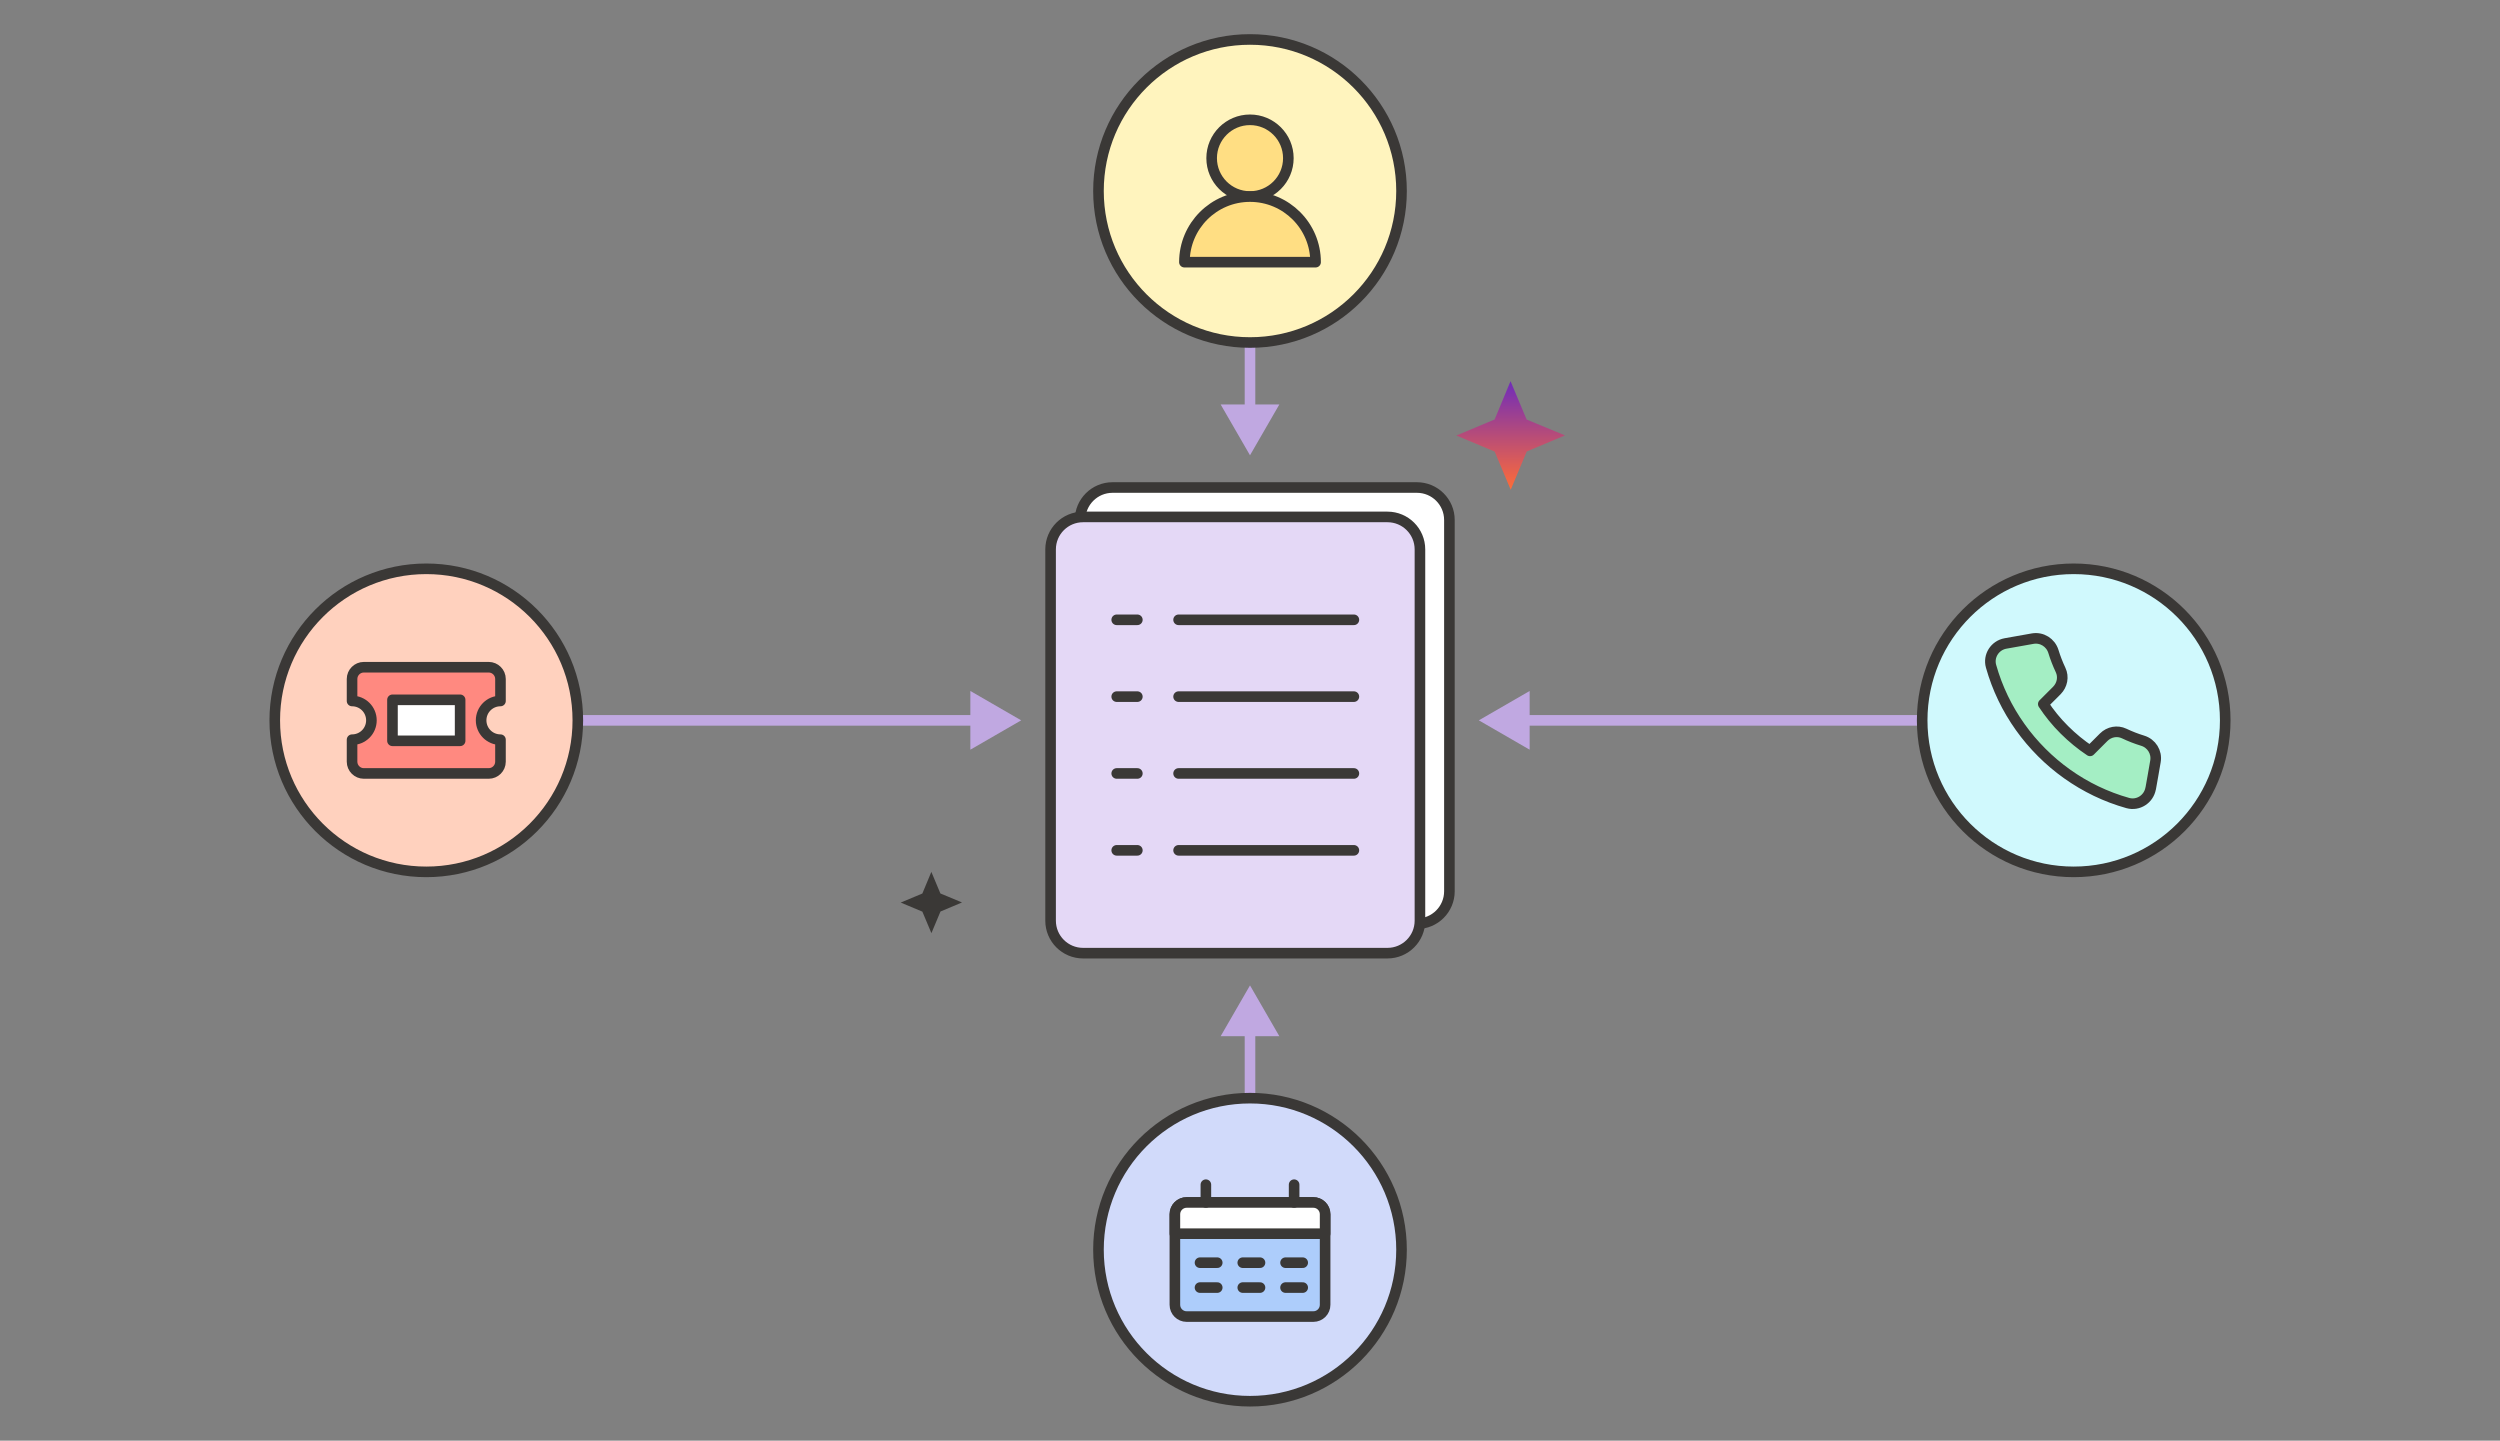 <svg width="472" height="272" viewBox="0 0 472 272" fill="none" xmlns="http://www.w3.org/2000/svg">
<rect x="0" y="0" width="472" height="272" fill="#808080" stroke="none"/>
<path d="M236 64.656V77.983" stroke="#C0A8E1" stroke-width="2" stroke-linecap="round" stroke-linejoin="round"/>
<path d="M230.458 76.362L236 85.957L241.541 76.362H230.458Z" fill="#C0A8E1"/>
<path d="M236 207.333V194.017" stroke="#C0A8E1" stroke-width="2" stroke-linecap="round" stroke-linejoin="round"/>
<path d="M241.541 195.638L236 186.043L230.458 195.638H241.541Z" fill="#C0A8E1"/>
<path d="M362.906 136H287.176" stroke="#C0A8E1" stroke-width="2" stroke-linecap="round" stroke-linejoin="round"/>
<path d="M288.797 130.458L279.201 136L288.797 141.542V130.458Z" fill="#C0A8E1"/>
<path d="M109.093 136H184.824" stroke="#C0A8E1" stroke-width="2" stroke-linecap="round" stroke-linejoin="round"/>
<path d="M183.203 141.542L192.798 136L183.203 130.458V141.542Z" fill="#C0A8E1"/>
<path d="M267.518 92.043H210.045C206.66 92.043 203.915 94.788 203.915 98.174V168.274C203.915 171.659 206.66 174.404 210.045 174.404H267.518C270.904 174.404 273.649 171.659 273.649 168.274V98.174C273.649 94.788 270.904 92.043 267.518 92.043Z" fill="white" stroke="#3A3836" stroke-width="2" stroke-linecap="round" stroke-linejoin="round"/>
<path d="M261.954 97.596H204.482C201.096 97.596 198.351 100.341 198.351 103.726V173.826C198.351 177.212 201.096 179.957 204.482 179.957H261.954C265.34 179.957 268.085 177.212 268.085 173.826V103.726C268.085 100.341 265.34 97.596 261.954 97.596Z" fill="#E4D8F6" stroke="#3A3836" stroke-width="2" stroke-linecap="round" stroke-linejoin="round"/>
<path d="M222.517 117.02H255.613" stroke="#3A3836" stroke-width="2" stroke-linecap="round" stroke-linejoin="round"/>
<path d="M222.517 131.524H255.612" stroke="#3A3836" stroke-width="2" stroke-linecap="round" stroke-linejoin="round"/>
<path d="M222.517 146.029H255.612" stroke="#3A3836" stroke-width="2" stroke-linecap="round" stroke-linejoin="round"/>
<path d="M222.517 160.544H255.612" stroke="#3A3836" stroke-width="2" stroke-linecap="round" stroke-linejoin="round"/>
<path d="M214.732 117.02H210.834" stroke="#3A3836" stroke-width="2" stroke-linecap="round" stroke-linejoin="round"/>
<path d="M214.732 131.524H210.834" stroke="#3A3836" stroke-width="2" stroke-linecap="round" stroke-linejoin="round"/>
<path d="M214.732 146.029H210.834" stroke="#3A3836" stroke-width="2" stroke-linecap="round" stroke-linejoin="round"/>
<path d="M214.732 160.544H210.834" stroke="#3A3836" stroke-width="2" stroke-linecap="round" stroke-linejoin="round"/>
<path d="M288.22 79.205L295.461 82.203L288.253 85.235L285.221 92.465L282.189 85.257L274.959 82.225L282.189 79.194L285.188 71.964L288.22 79.194V79.205Z" fill="url(#paint0_linear_259_1709)"/>
<path d="M177.539 168.684L181.626 170.384L177.561 172.094L175.851 176.181L174.141 172.116L170.054 170.406L174.141 168.696L175.84 164.609L177.55 168.696L177.539 168.684Z" fill="#3A3836"/>
<path d="M236 264.55C251.8 264.55 264.609 251.742 264.609 235.941C264.609 220.141 251.8 207.333 236 207.333C220.2 207.333 207.392 220.141 207.392 235.941C207.392 251.742 220.2 264.55 236 264.55Z" fill="#D1DAFA" stroke="#3A3836" stroke-width="2" stroke-linecap="round" stroke-linejoin="round"/>
<path d="M80.485 164.609C96.285 164.609 109.094 151.8 109.094 136C109.094 120.2 96.285 107.391 80.485 107.391C64.685 107.391 51.876 120.2 51.876 136C51.876 151.8 64.685 164.609 80.485 164.609Z" fill="#FFD1BE" stroke="#3A3836" stroke-width="2" stroke-linecap="round" stroke-linejoin="round"/>
<path d="M236 64.667C251.8 64.667 264.609 51.859 264.609 36.059C264.609 20.259 251.8 7.45 236 7.45C220.2 7.45 207.392 20.259 207.392 36.059C207.392 51.859 220.2 64.667 236 64.667Z" fill="#FFF4BE" stroke="#3A3836" stroke-width="2" stroke-linecap="round" stroke-linejoin="round"/>
<path d="M236 37.102C239.999 37.102 243.241 33.861 243.241 29.861C243.241 25.862 239.999 22.62 236 22.62C232.001 22.62 228.759 25.862 228.759 29.861C228.759 33.861 232.001 37.102 236 37.102Z" fill="#FFDE83" stroke="#3A3836" stroke-width="2" stroke-linecap="round" stroke-linejoin="round"/>
<path d="M223.617 49.497C223.617 42.655 229.159 37.114 236 37.114C242.841 37.114 248.383 42.655 248.383 49.497" fill="#FFDE83"/>
<path d="M223.617 49.497C223.617 42.655 229.159 37.114 236 37.114C242.841 37.114 248.383 42.655 248.383 49.497H223.617Z" stroke="#3A3836" stroke-width="2" stroke-linecap="round" stroke-linejoin="round"/>
<path d="M391.515 164.609C407.315 164.609 420.124 151.8 420.124 136C420.124 120.2 407.315 107.391 391.515 107.391C375.715 107.391 362.906 120.2 362.906 136C362.906 151.8 375.715 164.609 391.515 164.609Z" fill="#D0F9FD" stroke="#3A3836" stroke-width="2" stroke-linecap="round" stroke-linejoin="round"/>
<path d="M247.961 227.023H224.039C222.812 227.023 221.818 228.018 221.818 229.245V246.348C221.818 247.574 222.812 248.569 224.039 248.569H247.961C249.188 248.569 250.182 247.574 250.182 246.348V229.245C250.182 228.018 249.188 227.023 247.961 227.023Z" fill="#ADCDFB" stroke="#3A3836" stroke-width="2" stroke-linecap="round" stroke-linejoin="round"/>
<path d="M224.039 227.023H247.961C249.182 227.023 250.182 228.023 250.182 229.245V232.921H221.818V229.245C221.818 228.023 222.817 227.023 224.039 227.023Z" fill="white" stroke="#3A3836" stroke-width="2" stroke-linecap="round" stroke-linejoin="round"/>
<path d="M227.67 227.023V223.669" stroke="#3A3836" stroke-width="2" stroke-linecap="round" stroke-linejoin="round"/>
<path d="M244.329 227.023V223.669" stroke="#3A3836" stroke-width="2" stroke-linecap="round" stroke-linejoin="round"/>
<path d="M226.56 238.396H229.814" stroke="#3A3836" stroke-width="2" stroke-linecap="round" stroke-linejoin="round"/>
<path d="M242.708 238.396H245.951" stroke="#3A3836" stroke-width="2" stroke-linecap="round" stroke-linejoin="round"/>
<path d="M234.634 238.396H237.888" stroke="#3A3836" stroke-width="2" stroke-linecap="round" stroke-linejoin="round"/>
<path d="M226.56 243.094H229.814" stroke="#3A3836" stroke-width="2" stroke-linecap="round" stroke-linejoin="round"/>
<path d="M242.708 243.094H245.951" stroke="#3A3836" stroke-width="2" stroke-linecap="round" stroke-linejoin="round"/>
<path d="M234.634 243.094H237.888" stroke="#3A3836" stroke-width="2" stroke-linecap="round" stroke-linejoin="round"/>
<path d="M90.836 136C90.836 133.979 92.468 132.346 94.49 132.346V128.193C94.49 126.971 93.49 125.971 92.268 125.971H68.691C67.469 125.971 66.469 126.971 66.469 128.193V132.346C68.491 132.346 70.123 133.979 70.123 136C70.123 138.021 68.491 139.654 66.469 139.654V143.807C66.469 145.029 67.469 146.029 68.691 146.029H92.268C93.49 146.029 94.49 145.029 94.49 143.807V139.654C92.468 139.654 90.836 138.021 90.836 136Z" fill="#FF8980" stroke="#3A3836" stroke-width="2" stroke-linecap="round" stroke-linejoin="round"/>
<path d="M86.871 132.124H74.099V139.865H86.871V132.124Z" fill="white" stroke="#3A3836" stroke-width="2" stroke-linecap="round" stroke-linejoin="round"/>
<path d="M406.041 148.872C405.686 150.871 403.687 152.159 401.732 151.615C397.612 150.46 393.736 148.594 390.249 146.106C388.561 144.907 386.961 143.552 385.473 142.064C383.974 140.564 382.619 138.965 381.42 137.277C378.932 133.79 377.077 129.925 375.911 125.794C375.356 123.839 376.644 121.84 378.643 121.485L381.02 121.063L383.774 120.574C385.507 120.274 387.161 121.318 387.683 122.995C388.05 124.194 388.505 125.361 389.038 126.493C389.66 127.793 389.349 129.336 388.339 130.358L385.773 132.924C386.906 134.645 388.228 136.278 389.749 137.788C391.271 139.298 392.881 140.62 394.602 141.764L397.179 139.187C398.201 138.166 399.744 137.866 401.044 138.488C402.165 139.021 403.331 139.476 404.531 139.843C406.208 140.353 407.252 142.008 406.952 143.741L406.474 146.495L406.052 148.872H406.041Z" fill="#A4EEC4" stroke="#3A3836" stroke-width="2" stroke-linecap="round" stroke-linejoin="round"/>
<defs>
<linearGradient id="paint0_linear_259_1709" x1="285.21" y1="71.964" x2="285.21" y2="92.465" gradientUnits="userSpaceOnUse">
<stop stop-color="#6F2CBA"/>
<stop offset="1" stop-color="#FF6C37"/>
</linearGradient>
</defs>
</svg>

